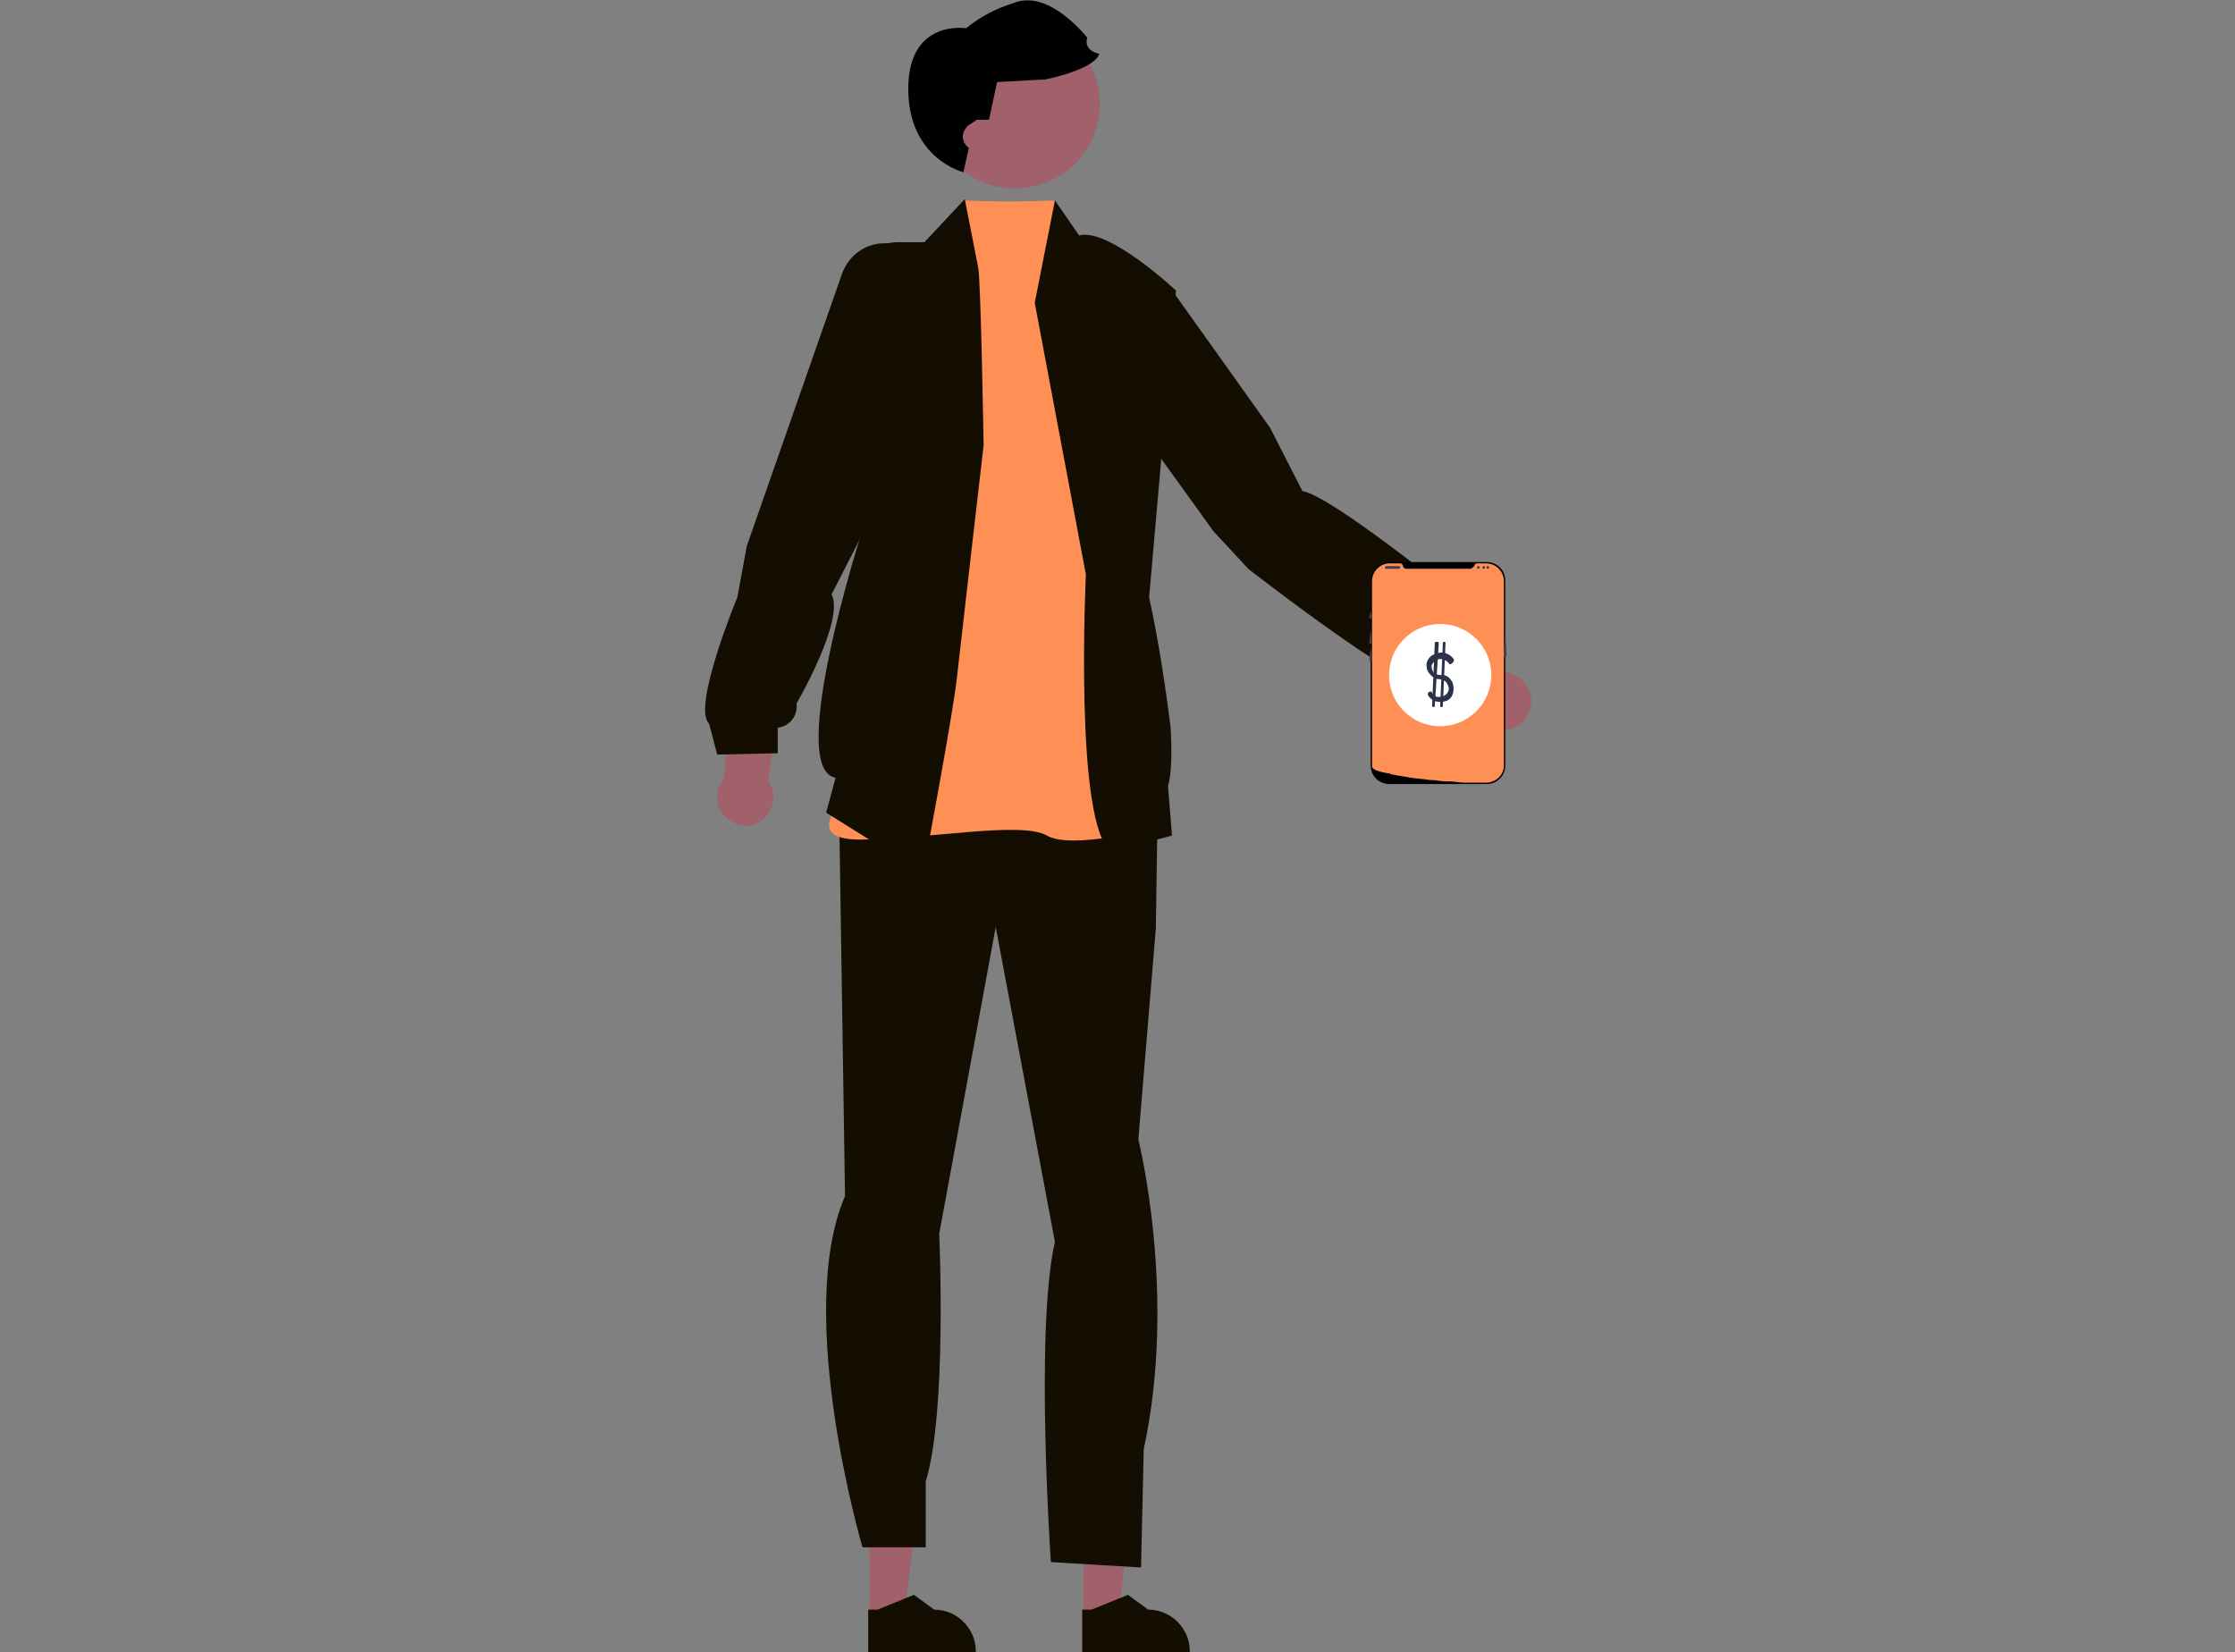 <?xml version="1.0" encoding="UTF-8"?>
<!-- Generator: Adobe Illustrator 28.0.0, SVG Export Plug-In . SVG Version: 6.00 Build 0)  -->
<svg xmlns="http://www.w3.org/2000/svg" xmlns:xlink="http://www.w3.org/1999/xlink" version="1.1" id="Calque_1" x="0px" y="0px" viewBox="0 0 166.1 122.8" style="enable-background:new 0 0 166.1 122.8;" xml:space="preserve">
<rect x="0" y="0" width="166.1" height="122.8" fill="#808080" stroke="none"/>
<style type="text/css">
	.st0{fill:#A0616A;}
	.st1{fill:#140D01;}
	.st2{fill:#FF9055;}
	.st3{fill:#3F3D56;}
	.st4{fill:#FFFFFF;}
	.st5{fill:#2A324A;}
</style>
<g id="acheter" transform="translate(-45.833 -98.736)">
	<g id="Groupe_31" transform="translate(45.833 98.736)">
		<g id="Groupe_25" transform="translate(12.122 110.031)">
			<path id="Tracé_120" class="st0" d="M52.5,10h2.6l1.2-10h-3.8V10z"></path>
			<path id="Tracé_121" class="st1" d="M52.4,12.8h8v-0.1c0-1.7-1.4-3.1-3.1-3.1l0,0l-1.5-1.1l-2.7,1.1h-0.7L52.4,12.8L52.4,12.8z"></path>
		</g>
		<g id="Groupe_26" transform="translate(28.026 110.031)">
			<path id="Tracé_122" class="st0" d="M52.5,10h2.6l1.2-10h-3.8L52.5,10z"></path>
			<path id="Tracé_123" class="st1" d="M52.4,12.8h8v-0.1c0-1.7-1.4-3.1-3.1-3.1l0,0l-1.5-1.1l-2.7,1.1h-0.7L52.4,12.8z"></path>
		</g>
		<path id="Tracé_124" class="st1" d="M62.3,56.2l23.8-0.7L85.9,69l-1.3,15.7c0,0,2.9,11.5,0.4,23l-0.2,8.8l-6.7-0.4    c0,0-1.2-17.3,0.3-23.8l-4.4-23.4l-4.2,22.8c0,0,0.6,13.2-1,18.4v4.9h-4.7c0,0-5.1-17.3-1.3-26.1L62.3,56.2z"></path>
		<path id="Tracé_125" class="st2" d="M79.4,17.2c-0.3-0.8-0.7-1.6-1.1-2.3c-2.2,0.1-4.5,0.1-6.7,0l-8.1,43.7c0,0-4.5,3.8,0.4,3.8    s12-1.4,13.9-0.3s8.1-0.6,8.1-0.6L79.4,17.2z"></path>
		<path id="Tracé_126" class="st1" d="M71.7,14.8l-3,3.2l-2,0c-1.8,0-3.3,1.5-3.3,3.4L64,39.7c0,0-5.6,17.5-1.9,18.1l-0.7,2.6    l7.2,4.5c0,0,2.2-11.7,2.5-14.4s2-17.4,2-17.4S72.9,21,72.7,19.9L71.7,14.8z"></path>
		<path id="Tracé_127" class="st1" d="M78.4,14.9l-1.5,7.6l3.8,20.2c0,0-0.9,18.7,1.9,20.6l4.5-1.2l-0.3-3.7c0,0,0.4-0.9,0.2-4.3    c-0.4-3.2-0.9-6.5-1.6-9.7l2-22.8c0,0-5-4.7-7.2-4.1L78.4,14.9L78.4,14.9z"></path>
		<g id="Groupe_27" transform="translate(0 18.082)">
			<path id="Tracé_128" class="st0" d="M53.8,39.8l0.5-6.2l3.6-0.2L57.1,40c0.7,0.9,0.4,2.2-0.5,2.9s-2.2,0.4-2.9-0.5     C53.1,41.6,53.2,40.6,53.8,39.8L53.8,39.8z"></path>
			<path id="Tracé_129" class="st1" d="M67.6,0l-1.9,0c-1.4,0-2.6,0.9-3.1,2.2l-7.1,20.3l-0.7,3.8c0,0-3.4,8.2-2.1,9.4l0.6,2.3     l4.5-0.1l0-1.9c0.9-0.1,1.5-0.9,1.4-1.8c0,0,3.6-6.2,2.6-8.1l2.4-4.7L67.6,0z"></path>
		</g>
		<g id="Groupe_28" transform="translate(29.794 19.501)">
			<path id="Tracé_130" class="st0" d="M82.2,30.5l-4.6-4.2l-2.8,2.3l5,4.3c0.2,1.1,1.2,1.9,2.4,1.8s1.9-1.2,1.8-2.4     C83.8,31.4,83.1,30.6,82.2,30.5L82.2,30.5z"></path>
			<path id="Tracé_131" class="st1" d="M54.7,0l-2.3,8.9l8,11.1l2.6,2.8c0,0,11.3,8.8,13,8.5l2.2,0.8l2.6-3.7l-1.5-1.1     c0.4-0.8,0.1-1.7-0.6-2.2c0,0-9.6-7.8-11.7-8.1l-2.4-4.7L57.4,2.2L54.7,0L54.7,0z"></path>
		</g>
		<path id="Tracé_132" class="st0" d="M79,12.9C78.9,13,78.9,13,79,12.9c-0.3,0.2-0.6,0.4-0.9,0.5c0,0,0,0,0,0    c-3.2,1.5-6.9,0.1-8.4-3s-0.1-6.9,3-8.4s6.9-0.1,8.4,3C82.5,7.8,81.5,11.2,79,12.9L79,12.9z"></path>
		<path id="Tracé_133" d="M71.6,12.8l0.4-1.8c-0.5-0.4-0.6-1-0.2-1.5c0.1-0.1,0.1-0.2,0.2-0.2l0.6-0.4h0.9l0.6-2.8l3.6-0.2    c0,0,3.6-0.7,4-1.9c0,0-1.2-0.2-0.9-1.2c0,0-2.8-3.6-5.4-2.6c-1.3,0.4-2.5,1-3.6,1.9c0,0-4.3-0.7-4.3,4.5S71.6,12.8,71.6,12.8z"></path>
		<g id="Groupe_29" transform="translate(49.466 41.772)">
			<path id="Tracé_134" d="M61,16.5h-7.2c-0.8,0-1.4-0.6-1.4-1.4V1.4c0-0.8,0.6-1.4,1.4-1.4H61c0.8,0,1.4,0.6,1.4,1.4v13.7     C62.4,15.9,61.8,16.5,61,16.5z"></path>
			<path id="Tracé_135" class="st3" d="M62.4,5C62.4,5,62.4,5.1,62.4,5l-0.1,2c0,0,0,0.1,0.1,0.1c0,0,0,0,0.1-0.1L62.4,5     C62.5,5.1,62.5,5,62.4,5z"></path>
			<path id="Tracé_136" class="st2" d="M62.3,1.4v13.7c0,0.7-0.5,1.2-1.2,1.3H61l-0.2,0l-0.5,0l-0.2,0l-0.5,0l-0.2,0     c-0.4,0-0.8-0.1-1.2-0.1l-0.2,0l-0.1,0c-0.3,0-0.6-0.1-1-0.1l-0.1,0c-0.6-0.1-1.1-0.1-1.6-0.2c-0.4-0.1-0.8-0.1-1.1-0.2     c-0.1,0-0.2,0-0.3-0.1l-0.1,0c-0.7-0.1-1.2-0.3-1.2-0.5V1.4c0-0.7,0.6-1.3,1.3-1.3l0,0h0.8c0.1,0,0.2,0.1,0.2,0.2c0,0,0,0,0,0     c0,0.1,0.1,0.2,0.3,0.2h4.7c0.1,0,0.2-0.1,0.3-0.2c0,0,0,0,0,0c0-0.1,0.1-0.2,0.2-0.2H61C61.7,0.1,62.3,0.7,62.3,1.4     C62.3,1.4,62.3,1.4,62.3,1.4L62.3,1.4z"></path>
			<path id="Tracé_137" class="st3" d="M52.4,3.6C52.4,3.6,52.4,3.6,52.4,3.6l-0.1,0.5c0,0,0,0.1,0.1,0.1c0,0,0.1,0,0.1-0.1     c0,0,0,0,0,0L52.4,3.6C52.5,3.6,52.5,3.6,52.4,3.6z"></path>
			<path id="Tracé_138" class="st3" d="M52.4,5C52.4,5,52.4,5.1,52.4,5l-0.1,1c0,0,0,0.1,0.1,0.1c0,0,0.1,0,0.1-0.1c0,0,0,0,0,0     L52.4,5C52.5,5.1,52.5,5,52.4,5z"></path>
			<path id="Tracé_139" class="st3" d="M52.4,6.3C52.4,6.3,52.4,6.4,52.4,6.3l-0.1,1c0,0,0,0.1,0.1,0.1c0,0,0.1,0,0.1-0.1     c0,0,0,0,0,0L52.4,6.3C52.5,6.4,52.5,6.3,52.4,6.3z"></path>
			<path id="Rectangle_25" class="st3" d="M53.5,0.3h1c0,0,0.1,0,0.1,0.1v0c0,0,0,0.1-0.1,0.1h-1C53.5,0.5,53.4,0.5,53.5,0.3     L53.5,0.3C53.4,0.4,53.5,0.3,53.5,0.3z"></path>
			<circle id="Ellipse_17" class="st3" cx="60.4" cy="0.4" r="0.1"></circle>
			<circle id="Ellipse_18" class="st3" cx="60.8" cy="0.4" r="0.1"></circle>
			<circle id="Ellipse_19" class="st3" cx="61.1" cy="0.4" r="0.1"></circle>
		</g>
		<g id="Groupe_30" transform="translate(50.93 46.376)">
			<circle id="Ellipse_20" class="st4" cx="56.1" cy="3.8" r="3.8"></circle>
			<path id="Tracé_140" class="st5" d="M57.1,2.6c-0.3-0.4-0.8-0.6-1.3-0.4c-0.4,0.1-0.8,0.5-0.7,1c0,0.2,0.1,0.4,0.3,0.6     c0.2,0.2,0.4,0.3,0.6,0.3c0.2,0,0.5,0.1,0.6,0.3c0.1,0.2,0.2,0.4,0.1,0.6c-0.1,0.3-0.5,0.5-0.9,0.4c-0.1-0.1-0.2-0.1-0.3-0.3     c-0.1-0.2-0.4,0-0.3,0.2c0.3,0.5,0.9,0.6,1.4,0.4s0.6-0.9,0.4-1.4c-0.2-0.3-0.4-0.5-0.7-0.5c-0.2,0-0.5,0-0.7-0.2     c-0.1-0.2-0.2-0.4-0.1-0.6c0.1-0.2,0.4-0.4,0.6-0.4c0.3,0,0.6,0.2,0.7,0.4C57,3,57.2,2.7,57.1,2.6L57.1,2.6z"></path>
			<path id="Tracé_141" class="st5" d="M55.7,1.4l-0.2,4.7c0,0.1,0.2,0.1,0.2,0L56,1.4C56,1.3,55.7,1.3,55.7,1.4z"></path>
			<path id="Tracé_142" class="st5" d="M56.3,1.4l-0.2,4.7c0,0.1,0.2,0.1,0.2,0l0.2-4.7C56.5,1.3,56.3,1.3,56.3,1.4z"></path>
		</g>
	</g>
</g>
</svg>
